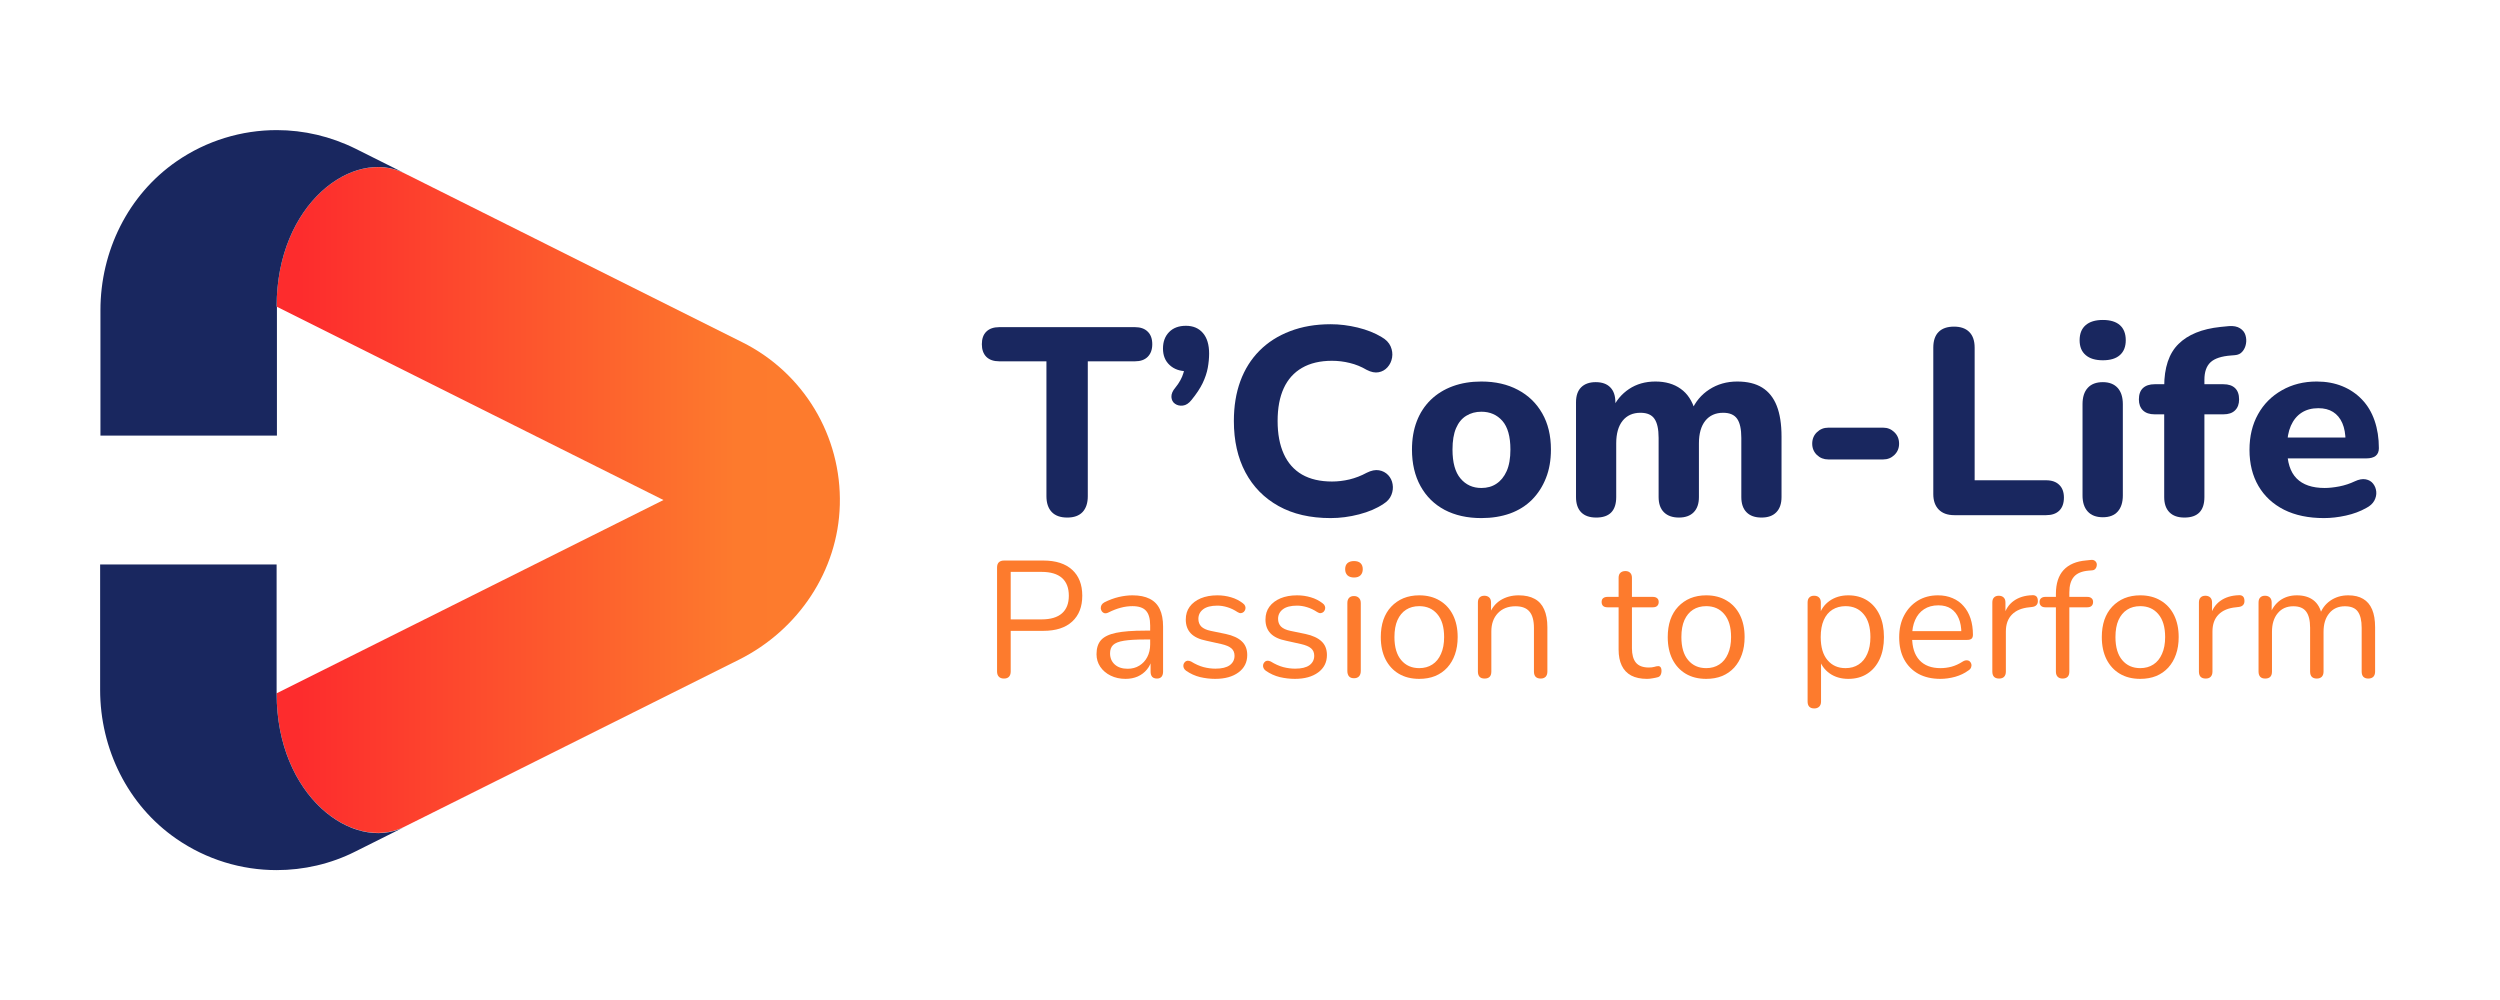 <svg xmlns="http://www.w3.org/2000/svg" xmlns:xlink="http://www.w3.org/1999/xlink" width="500" zoomAndPan="magnify" viewBox="0 0 375 150" height="200" preserveAspectRatio="xMidYMid meet" version="1.0"><defs><g/><clipPath id="7486da65a0"><path d="M 41 25 L 126 25 L 126 125 L 41 125 Z M 41 25 " clip-rule="nonzero"/></clipPath><clipPath id="86c2b53b24"><path d="M 125.973 75.734 C 125.711 85.633 119.742 94.496 110.875 98.938 L 72.645 118.031 L 60.633 124.027 C 60.609 124.051 60.586 124.051 60.586 124.051 C 52.965 127.789 41.492 119.465 41.492 103.996 L 99.52 75.004 L 41.492 45.992 C 41.492 30.473 53.039 22.172 60.633 25.98 L 97.168 44.25 L 111.324 51.328 C 120.539 55.914 126.254 65.41 125.973 75.734 Z M 125.973 75.734 " clip-rule="nonzero"/></clipPath><linearGradient x1="476.6" gradientTransform="matrix(0.235, 0, 0, 0.235, -70.565, -66.068)" y1="600.01" x2="836.021" gradientUnits="userSpaceOnUse" y2="600.01" id="186ada9379"><stop stop-opacity="1" stop-color="rgb(99.199%, 17.299%, 17.599%)" offset="0"/><stop stop-opacity="1" stop-color="rgb(99.199%, 17.299%, 17.599%)" offset="0.031"/><stop stop-opacity="1" stop-color="rgb(99.199%, 17.433%, 17.599%)" offset="0.047"/><stop stop-opacity="1" stop-color="rgb(99.199%, 17.723%, 17.599%)" offset="0.055"/><stop stop-opacity="1" stop-color="rgb(99.199%, 18.033%, 17.599%)" offset="0.062"/><stop stop-opacity="1" stop-color="rgb(99.199%, 18.343%, 17.599%)" offset="0.07"/><stop stop-opacity="1" stop-color="rgb(99.199%, 18.652%, 17.599%)" offset="0.078"/><stop stop-opacity="1" stop-color="rgb(99.199%, 18.961%, 17.599%)" offset="0.086"/><stop stop-opacity="1" stop-color="rgb(99.199%, 19.27%, 17.599%)" offset="0.094"/><stop stop-opacity="1" stop-color="rgb(99.199%, 19.58%, 17.599%)" offset="0.102"/><stop stop-opacity="1" stop-color="rgb(99.199%, 19.89%, 17.599%)" offset="0.109"/><stop stop-opacity="1" stop-color="rgb(99.199%, 20.2%, 17.599%)" offset="0.117"/><stop stop-opacity="1" stop-color="rgb(99.199%, 20.509%, 17.599%)" offset="0.125"/><stop stop-opacity="1" stop-color="rgb(99.199%, 20.819%, 17.599%)" offset="0.133"/><stop stop-opacity="1" stop-color="rgb(99.199%, 21.129%, 17.599%)" offset="0.141"/><stop stop-opacity="1" stop-color="rgb(99.199%, 21.437%, 17.599%)" offset="0.148"/><stop stop-opacity="1" stop-color="rgb(99.199%, 21.747%, 17.599%)" offset="0.156"/><stop stop-opacity="1" stop-color="rgb(99.199%, 22.057%, 17.599%)" offset="0.164"/><stop stop-opacity="1" stop-color="rgb(99.199%, 22.366%, 17.599%)" offset="0.172"/><stop stop-opacity="1" stop-color="rgb(99.199%, 22.676%, 17.599%)" offset="0.18"/><stop stop-opacity="1" stop-color="rgb(99.199%, 22.986%, 17.599%)" offset="0.188"/><stop stop-opacity="1" stop-color="rgb(99.199%, 23.296%, 17.599%)" offset="0.195"/><stop stop-opacity="1" stop-color="rgb(99.199%, 23.605%, 17.599%)" offset="0.203"/><stop stop-opacity="1" stop-color="rgb(99.199%, 23.915%, 17.599%)" offset="0.211"/><stop stop-opacity="1" stop-color="rgb(99.199%, 24.223%, 17.599%)" offset="0.219"/><stop stop-opacity="1" stop-color="rgb(99.199%, 24.533%, 17.599%)" offset="0.227"/><stop stop-opacity="1" stop-color="rgb(99.199%, 24.843%, 17.599%)" offset="0.234"/><stop stop-opacity="1" stop-color="rgb(99.199%, 25.153%, 17.599%)" offset="0.242"/><stop stop-opacity="1" stop-color="rgb(99.199%, 25.462%, 17.599%)" offset="0.25"/><stop stop-opacity="1" stop-color="rgb(99.199%, 25.772%, 17.599%)" offset="0.258"/><stop stop-opacity="1" stop-color="rgb(99.199%, 26.082%, 17.599%)" offset="0.266"/><stop stop-opacity="1" stop-color="rgb(99.199%, 26.392%, 17.599%)" offset="0.273"/><stop stop-opacity="1" stop-color="rgb(99.199%, 26.7%, 17.599%)" offset="0.281"/><stop stop-opacity="1" stop-color="rgb(99.199%, 27.01%, 17.599%)" offset="0.289"/><stop stop-opacity="1" stop-color="rgb(99.199%, 27.319%, 17.599%)" offset="0.297"/><stop stop-opacity="1" stop-color="rgb(99.199%, 27.629%, 17.599%)" offset="0.305"/><stop stop-opacity="1" stop-color="rgb(99.199%, 27.939%, 17.599%)" offset="0.312"/><stop stop-opacity="1" stop-color="rgb(99.199%, 28.249%, 17.599%)" offset="0.32"/><stop stop-opacity="1" stop-color="rgb(99.199%, 28.558%, 17.599%)" offset="0.328"/><stop stop-opacity="1" stop-color="rgb(99.199%, 28.868%, 17.599%)" offset="0.336"/><stop stop-opacity="1" stop-color="rgb(99.199%, 29.178%, 17.599%)" offset="0.344"/><stop stop-opacity="1" stop-color="rgb(99.199%, 29.486%, 17.599%)" offset="0.352"/><stop stop-opacity="1" stop-color="rgb(99.199%, 29.796%, 17.599%)" offset="0.359"/><stop stop-opacity="1" stop-color="rgb(99.199%, 30.106%, 17.599%)" offset="0.367"/><stop stop-opacity="1" stop-color="rgb(99.199%, 30.415%, 17.599%)" offset="0.375"/><stop stop-opacity="1" stop-color="rgb(99.199%, 30.725%, 17.599%)" offset="0.383"/><stop stop-opacity="1" stop-color="rgb(99.199%, 31.035%, 17.599%)" offset="0.391"/><stop stop-opacity="1" stop-color="rgb(99.199%, 31.345%, 17.599%)" offset="0.398"/><stop stop-opacity="1" stop-color="rgb(99.199%, 31.654%, 17.599%)" offset="0.406"/><stop stop-opacity="1" stop-color="rgb(99.199%, 31.963%, 17.599%)" offset="0.414"/><stop stop-opacity="1" stop-color="rgb(99.199%, 32.272%, 17.599%)" offset="0.422"/><stop stop-opacity="1" stop-color="rgb(99.199%, 32.582%, 17.599%)" offset="0.43"/><stop stop-opacity="1" stop-color="rgb(99.199%, 32.892%, 17.599%)" offset="0.438"/><stop stop-opacity="1" stop-color="rgb(99.199%, 33.202%, 17.599%)" offset="0.445"/><stop stop-opacity="1" stop-color="rgb(99.199%, 33.511%, 17.599%)" offset="0.453"/><stop stop-opacity="1" stop-color="rgb(99.199%, 33.821%, 17.599%)" offset="0.461"/><stop stop-opacity="1" stop-color="rgb(99.199%, 34.131%, 17.599%)" offset="0.469"/><stop stop-opacity="1" stop-color="rgb(99.199%, 34.441%, 17.599%)" offset="0.477"/><stop stop-opacity="1" stop-color="rgb(99.199%, 34.749%, 17.599%)" offset="0.484"/><stop stop-opacity="1" stop-color="rgb(99.199%, 35.059%, 17.599%)" offset="0.492"/><stop stop-opacity="1" stop-color="rgb(99.199%, 35.368%, 17.599%)" offset="0.5"/><stop stop-opacity="1" stop-color="rgb(99.199%, 35.678%, 17.599%)" offset="0.508"/><stop stop-opacity="1" stop-color="rgb(99.199%, 35.988%, 17.599%)" offset="0.516"/><stop stop-opacity="1" stop-color="rgb(99.199%, 36.298%, 17.599%)" offset="0.523"/><stop stop-opacity="1" stop-color="rgb(99.199%, 36.607%, 17.599%)" offset="0.531"/><stop stop-opacity="1" stop-color="rgb(99.199%, 36.917%, 17.599%)" offset="0.539"/><stop stop-opacity="1" stop-color="rgb(99.199%, 37.225%, 17.599%)" offset="0.547"/><stop stop-opacity="1" stop-color="rgb(99.199%, 37.535%, 17.599%)" offset="0.555"/><stop stop-opacity="1" stop-color="rgb(99.199%, 37.845%, 17.599%)" offset="0.562"/><stop stop-opacity="1" stop-color="rgb(99.199%, 38.155%, 17.599%)" offset="0.57"/><stop stop-opacity="1" stop-color="rgb(99.199%, 38.464%, 17.599%)" offset="0.578"/><stop stop-opacity="1" stop-color="rgb(99.199%, 38.774%, 17.599%)" offset="0.586"/><stop stop-opacity="1" stop-color="rgb(99.199%, 39.084%, 17.599%)" offset="0.594"/><stop stop-opacity="1" stop-color="rgb(99.199%, 39.394%, 17.599%)" offset="0.602"/><stop stop-opacity="1" stop-color="rgb(99.199%, 39.703%, 17.599%)" offset="0.609"/><stop stop-opacity="1" stop-color="rgb(99.199%, 40.012%, 17.599%)" offset="0.617"/><stop stop-opacity="1" stop-color="rgb(99.199%, 40.321%, 17.599%)" offset="0.625"/><stop stop-opacity="1" stop-color="rgb(99.199%, 40.631%, 17.599%)" offset="0.633"/><stop stop-opacity="1" stop-color="rgb(99.199%, 40.941%, 17.599%)" offset="0.641"/><stop stop-opacity="1" stop-color="rgb(99.199%, 41.251%, 17.599%)" offset="0.648"/><stop stop-opacity="1" stop-color="rgb(99.199%, 41.56%, 17.599%)" offset="0.656"/><stop stop-opacity="1" stop-color="rgb(99.199%, 41.87%, 17.599%)" offset="0.664"/><stop stop-opacity="1" stop-color="rgb(99.199%, 42.18%, 17.599%)" offset="0.672"/><stop stop-opacity="1" stop-color="rgb(99.199%, 42.488%, 17.599%)" offset="0.68"/><stop stop-opacity="1" stop-color="rgb(99.199%, 42.798%, 17.599%)" offset="0.688"/><stop stop-opacity="1" stop-color="rgb(99.199%, 43.108%, 17.599%)" offset="0.695"/><stop stop-opacity="1" stop-color="rgb(99.199%, 43.417%, 17.599%)" offset="0.703"/><stop stop-opacity="1" stop-color="rgb(99.199%, 43.727%, 17.599%)" offset="0.711"/><stop stop-opacity="1" stop-color="rgb(99.199%, 44.037%, 17.599%)" offset="0.719"/><stop stop-opacity="1" stop-color="rgb(99.199%, 44.347%, 17.599%)" offset="0.727"/><stop stop-opacity="1" stop-color="rgb(99.199%, 44.656%, 17.599%)" offset="0.734"/><stop stop-opacity="1" stop-color="rgb(99.199%, 44.966%, 17.599%)" offset="0.742"/><stop stop-opacity="1" stop-color="rgb(99.199%, 45.274%, 17.599%)" offset="0.75"/><stop stop-opacity="1" stop-color="rgb(99.199%, 45.584%, 17.599%)" offset="0.758"/><stop stop-opacity="1" stop-color="rgb(99.199%, 45.894%, 17.599%)" offset="0.766"/><stop stop-opacity="1" stop-color="rgb(99.199%, 46.204%, 17.599%)" offset="0.773"/><stop stop-opacity="1" stop-color="rgb(99.199%, 46.513%, 17.599%)" offset="0.781"/><stop stop-opacity="1" stop-color="rgb(99.199%, 46.823%, 17.599%)" offset="0.789"/><stop stop-opacity="1" stop-color="rgb(99.199%, 47.133%, 17.599%)" offset="0.797"/><stop stop-opacity="1" stop-color="rgb(99.199%, 47.443%, 17.599%)" offset="0.805"/><stop stop-opacity="1" stop-color="rgb(99.199%, 47.751%, 17.599%)" offset="0.812"/><stop stop-opacity="1" stop-color="rgb(99.199%, 48.053%, 17.599%)" offset="0.875"/><stop stop-opacity="1" stop-color="rgb(99.199%, 48.199%, 17.599%)" offset="1"/></linearGradient><clipPath id="bdb865df8f"><path d="M 15 19.516 L 61 19.516 L 61 130.516 L 15 130.516 Z M 15 19.516 " clip-rule="nonzero"/></clipPath></defs><rect x="-37.5" width="450" fill="#ffffff" y="-15" height="180" fill-opacity="1"/><rect x="-37.5" width="450" fill="#ffffff" y="-15" height="180" fill-opacity="1"/><g clip-path="url(#7486da65a0)"><g clip-path="url(#86c2b53b24)"><path fill="url(#186ada9379)" d="M 41.492 22.172 L 41.492 127.789 L 126 127.789 L 126 22.172 Z M 41.492 22.172 " fill-rule="nonzero"/></g></g><g clip-path="url(#bdb865df8f)"><path fill="#19275f" d="M 41.492 45.992 C 41.492 30.473 53.039 22.172 60.633 25.957 L 53.344 22.312 C 49.605 20.457 45.559 19.516 41.516 19.516 C 36.25 19.516 30.984 21.09 26.492 24.195 C 19.203 29.227 15.066 37.668 15.066 46.531 L 15.066 65.34 L 41.539 65.34 L 41.539 45.992 Z M 41.492 104.02 L 41.492 84.668 L 15.02 84.668 L 15.02 103.477 C 15.02 112.316 19.156 120.781 26.445 125.812 C 30.961 128.941 36.227 130.516 41.492 130.516 C 45.535 130.516 49.605 129.598 53.32 127.719 L 60.562 124.098 C 52.992 127.789 41.492 119.488 41.492 104.02 Z M 41.492 104.02 " fill-opacity="1" fill-rule="nonzero"/></g><g fill="#19275f" fill-opacity="1"><g transform="translate(147.403, 77.275)"><g><path d="M 12.688 0.359 C 11.664 0.359 10.891 0.082 10.359 -0.469 C 9.828 -1.031 9.562 -1.82 9.562 -2.844 L 9.562 -23.078 L 2.484 -23.078 C 1.648 -23.078 1.004 -23.301 0.547 -23.75 C 0.098 -24.207 -0.125 -24.836 -0.125 -25.641 C -0.125 -26.461 0.098 -27.094 0.547 -27.531 C 1.004 -27.977 1.648 -28.203 2.484 -28.203 L 22.844 -28.203 C 23.664 -28.203 24.301 -27.977 24.75 -27.531 C 25.207 -27.094 25.438 -26.461 25.438 -25.641 C 25.438 -24.836 25.207 -24.207 24.75 -23.75 C 24.301 -23.301 23.664 -23.078 22.844 -23.078 L 15.766 -23.078 L 15.766 -2.844 C 15.766 -1.82 15.504 -1.031 14.984 -0.469 C 14.461 0.082 13.695 0.359 12.688 0.359 Z M 12.688 0.359 "/></g></g></g><g fill="#19275f" fill-opacity="1"><g transform="translate(172.681, 77.275)"><g><path d="M 6.047 -17.281 C 5.641 -16.77 5.207 -16.488 4.75 -16.438 C 4.301 -16.383 3.91 -16.473 3.578 -16.703 C 3.242 -16.93 3.062 -17.27 3.031 -17.719 C 3.008 -18.176 3.211 -18.656 3.641 -19.156 C 4.223 -19.875 4.617 -20.594 4.828 -21.312 C 5.047 -22.039 5.156 -22.68 5.156 -23.234 L 5.359 -21.594 C 4.297 -21.594 3.43 -21.898 2.766 -22.516 C 2.098 -23.129 1.766 -23.957 1.766 -25 C 1.766 -26.008 2.066 -26.828 2.672 -27.453 C 3.285 -28.086 4.129 -28.406 5.203 -28.406 C 6.297 -28.406 7.148 -28.039 7.766 -27.312 C 8.379 -26.594 8.688 -25.566 8.688 -24.234 C 8.688 -23.547 8.617 -22.832 8.484 -22.094 C 8.348 -21.363 8.094 -20.602 7.719 -19.812 C 7.344 -19.031 6.785 -18.188 6.047 -17.281 Z M 6.047 -17.281 "/></g></g></g><g fill="#19275f" fill-opacity="1"><g transform="translate(183.08, 77.275)"><g><path d="M 16.516 0.438 C 13.473 0.438 10.875 -0.16 8.719 -1.359 C 6.562 -2.555 4.898 -4.242 3.734 -6.422 C 2.578 -8.598 2 -11.164 2 -14.125 C 2 -16.332 2.32 -18.32 2.969 -20.094 C 3.625 -21.875 4.578 -23.395 5.828 -24.656 C 7.086 -25.926 8.617 -26.906 10.422 -27.594 C 12.223 -28.289 14.254 -28.641 16.516 -28.641 C 17.848 -28.641 19.203 -28.473 20.578 -28.141 C 21.953 -27.805 23.145 -27.332 24.156 -26.719 C 24.82 -26.344 25.273 -25.875 25.516 -25.312 C 25.754 -24.758 25.828 -24.203 25.734 -23.641 C 25.641 -23.078 25.41 -22.594 25.047 -22.188 C 24.691 -21.789 24.25 -21.539 23.719 -21.438 C 23.188 -21.332 22.586 -21.453 21.922 -21.797 C 21.117 -22.273 20.273 -22.617 19.391 -22.828 C 18.516 -23.047 17.625 -23.156 16.719 -23.156 C 14.938 -23.156 13.438 -22.801 12.219 -22.094 C 11.008 -21.395 10.098 -20.379 9.484 -19.047 C 8.867 -17.711 8.562 -16.07 8.562 -14.125 C 8.562 -12.195 8.867 -10.551 9.484 -9.188 C 10.098 -7.832 11.008 -6.801 12.219 -6.094 C 13.438 -5.395 14.938 -5.047 16.719 -5.047 C 17.57 -5.047 18.445 -5.148 19.344 -5.359 C 20.238 -5.578 21.098 -5.91 21.922 -6.359 C 22.609 -6.703 23.223 -6.828 23.766 -6.734 C 24.316 -6.641 24.773 -6.398 25.141 -6.016 C 25.504 -5.629 25.727 -5.172 25.812 -4.641 C 25.906 -4.109 25.844 -3.57 25.625 -3.031 C 25.414 -2.5 25.02 -2.051 24.438 -1.688 C 23.445 -1.02 22.234 -0.5 20.797 -0.125 C 19.359 0.25 17.93 0.438 16.516 0.438 Z M 16.516 0.438 "/></g></g></g><g fill="#19275f" fill-opacity="1"><g transform="translate(210.437, 77.275)"><g><path d="M 11.766 0.438 C 9.648 0.438 7.812 0.023 6.25 -0.797 C 4.695 -1.629 3.492 -2.816 2.641 -4.359 C 1.785 -5.91 1.359 -7.738 1.359 -9.844 C 1.359 -11.414 1.598 -12.828 2.078 -14.078 C 2.555 -15.328 3.254 -16.398 4.172 -17.297 C 5.098 -18.191 6.203 -18.875 7.484 -19.344 C 8.766 -19.812 10.191 -20.047 11.766 -20.047 C 13.867 -20.047 15.695 -19.629 17.25 -18.797 C 18.812 -17.973 20.023 -16.801 20.891 -15.281 C 21.766 -13.758 22.203 -11.945 22.203 -9.844 C 22.203 -8.238 21.953 -6.812 21.453 -5.562 C 20.961 -4.312 20.266 -3.227 19.359 -2.312 C 18.453 -1.406 17.352 -0.719 16.062 -0.25 C 14.77 0.207 13.336 0.438 11.766 0.438 Z M 11.766 -4.078 C 12.641 -4.078 13.395 -4.289 14.031 -4.719 C 14.676 -5.145 15.188 -5.773 15.562 -6.609 C 15.938 -7.453 16.125 -8.531 16.125 -9.844 C 16.125 -11.789 15.723 -13.223 14.922 -14.141 C 14.117 -15.055 13.066 -15.516 11.766 -15.516 C 10.91 -15.516 10.156 -15.312 9.5 -14.906 C 8.844 -14.508 8.332 -13.891 7.969 -13.047 C 7.613 -12.211 7.438 -11.145 7.438 -9.844 C 7.438 -7.895 7.836 -6.445 8.641 -5.5 C 9.441 -4.551 10.484 -4.078 11.766 -4.078 Z M 11.766 -4.078 "/></g></g></g><g fill="#19275f" fill-opacity="1"><g transform="translate(233.995, 77.275)"><g><path d="M 5.438 0.359 C 4.445 0.359 3.691 0.094 3.172 -0.438 C 2.66 -0.969 2.406 -1.727 2.406 -2.719 L 2.406 -16.922 C 2.406 -17.91 2.66 -18.66 3.172 -19.172 C 3.691 -19.691 4.422 -19.953 5.359 -19.953 C 6.316 -19.953 7.047 -19.691 7.547 -19.172 C 8.055 -18.66 8.312 -17.91 8.312 -16.922 L 8.312 -14.359 L 7.875 -15.953 C 8.414 -17.18 9.242 -18.172 10.359 -18.922 C 11.484 -19.672 12.801 -20.047 14.312 -20.047 C 15.832 -20.047 17.098 -19.68 18.109 -18.953 C 19.129 -18.234 19.852 -17.129 20.281 -15.641 L 19.719 -15.641 C 20.301 -17.004 21.195 -18.078 22.406 -18.859 C 23.625 -19.648 25.02 -20.047 26.594 -20.047 C 28.113 -20.047 29.359 -19.742 30.328 -19.141 C 31.305 -18.535 32.035 -17.625 32.516 -16.406 C 32.992 -15.195 33.234 -13.66 33.234 -11.797 L 33.234 -2.719 C 33.234 -1.727 32.973 -0.969 32.453 -0.438 C 31.941 0.094 31.203 0.359 30.234 0.359 C 29.254 0.359 28.504 0.094 27.984 -0.438 C 27.461 -0.969 27.203 -1.727 27.203 -2.719 L 27.203 -11.594 C 27.203 -12.906 26.992 -13.859 26.578 -14.453 C 26.16 -15.055 25.461 -15.359 24.484 -15.359 C 23.336 -15.359 22.441 -14.957 21.797 -14.156 C 21.16 -13.352 20.844 -12.223 20.844 -10.766 L 20.844 -2.719 C 20.844 -1.727 20.582 -0.969 20.062 -0.438 C 19.539 0.094 18.801 0.359 17.844 0.359 C 16.883 0.359 16.133 0.094 15.594 -0.438 C 15.062 -0.969 14.797 -1.727 14.797 -2.719 L 14.797 -11.594 C 14.797 -12.906 14.586 -13.859 14.172 -14.453 C 13.766 -15.055 13.066 -15.359 12.078 -15.359 C 10.93 -15.359 10.035 -14.957 9.391 -14.156 C 8.754 -13.352 8.438 -12.223 8.438 -10.766 L 8.438 -2.719 C 8.438 -0.664 7.438 0.359 5.438 0.359 Z M 5.438 0.359 "/></g></g></g><g fill="#19275f" fill-opacity="1"><g transform="translate(269.551, 77.275)"><g><path d="M 4.688 -8.359 C 4.02 -8.359 3.453 -8.582 2.984 -9.031 C 2.516 -9.488 2.281 -10.051 2.281 -10.719 C 2.281 -11.414 2.516 -11.988 2.984 -12.438 C 3.453 -12.895 4.02 -13.125 4.688 -13.125 L 12.922 -13.125 C 13.586 -13.125 14.148 -12.895 14.609 -12.438 C 15.078 -11.988 15.312 -11.414 15.312 -10.719 C 15.312 -10.051 15.078 -9.488 14.609 -9.031 C 14.148 -8.582 13.586 -8.359 12.922 -8.359 Z M 4.688 -8.359 "/></g></g></g><g fill="#19275f" fill-opacity="1"><g transform="translate(287.15, 77.275)"><g><path d="M 6 0 C 4.988 0 4.207 -0.281 3.656 -0.844 C 3.113 -1.406 2.844 -2.176 2.844 -3.156 L 2.844 -25.125 C 2.844 -26.164 3.109 -26.953 3.641 -27.484 C 4.172 -28.016 4.941 -28.281 5.953 -28.281 C 6.941 -28.281 7.703 -28.016 8.234 -27.484 C 8.773 -26.953 9.047 -26.164 9.047 -25.125 L 9.047 -5.234 L 19.766 -5.234 C 20.617 -5.234 21.273 -5.004 21.734 -4.547 C 22.203 -4.098 22.438 -3.461 22.438 -2.641 C 22.438 -1.785 22.203 -1.129 21.734 -0.672 C 21.273 -0.223 20.617 0 19.766 0 Z M 6 0 "/></g></g></g><g fill="#19275f" fill-opacity="1"><g transform="translate(310.067, 77.275)"><g><path d="M 5.359 0.312 C 4.367 0.312 3.613 0.023 3.094 -0.547 C 2.57 -1.117 2.312 -1.922 2.312 -2.953 L 2.312 -16.641 C 2.312 -17.703 2.57 -18.52 3.094 -19.094 C 3.613 -19.664 4.367 -19.953 5.359 -19.953 C 6.316 -19.953 7.055 -19.664 7.578 -19.094 C 8.098 -18.52 8.359 -17.703 8.359 -16.641 L 8.359 -2.953 C 8.359 -1.922 8.102 -1.117 7.594 -0.547 C 7.094 0.023 6.348 0.312 5.359 0.312 Z M 5.359 -23.234 C 4.242 -23.234 3.383 -23.492 2.781 -24.016 C 2.176 -24.535 1.875 -25.273 1.875 -26.234 C 1.875 -27.223 2.176 -27.977 2.781 -28.5 C 3.383 -29.02 4.242 -29.281 5.359 -29.281 C 6.484 -29.281 7.336 -29.02 7.922 -28.5 C 8.504 -27.977 8.797 -27.223 8.797 -26.234 C 8.797 -25.273 8.504 -24.535 7.922 -24.016 C 7.336 -23.492 6.484 -23.234 5.359 -23.234 Z M 5.359 -23.234 "/></g></g></g><g fill="#19275f" fill-opacity="1"><g transform="translate(320.786, 77.275)"><g><path d="M 6.875 0.359 C 5.895 0.359 5.145 0.094 4.625 -0.438 C 4.102 -0.969 3.844 -1.727 3.844 -2.719 L 3.844 -15.125 L 2.406 -15.125 C 1.656 -15.125 1.07 -15.32 0.656 -15.719 C 0.25 -16.113 0.047 -16.66 0.047 -17.359 C 0.047 -18.109 0.25 -18.676 0.656 -19.062 C 1.07 -19.445 1.656 -19.641 2.406 -19.641 L 5.594 -19.641 L 3.844 -18.047 L 3.844 -19.281 C 3.844 -22.133 4.555 -24.266 5.984 -25.672 C 7.41 -27.086 9.508 -27.941 12.281 -28.234 L 13.562 -28.359 C 14.25 -28.41 14.801 -28.301 15.219 -28.031 C 15.633 -27.77 15.906 -27.426 16.031 -27 C 16.164 -26.57 16.191 -26.141 16.109 -25.703 C 16.035 -25.266 15.859 -24.879 15.578 -24.547 C 15.297 -24.211 14.914 -24.031 14.438 -24 L 13.875 -23.953 C 12.438 -23.848 11.41 -23.508 10.797 -22.938 C 10.18 -22.363 9.875 -21.488 9.875 -20.312 L 9.875 -18.953 L 9.125 -19.641 L 12.719 -19.641 C 13.488 -19.641 14.07 -19.445 14.469 -19.062 C 14.875 -18.676 15.078 -18.109 15.078 -17.359 C 15.078 -16.66 14.875 -16.113 14.469 -15.719 C 14.07 -15.32 13.488 -15.125 12.719 -15.125 L 9.875 -15.125 L 9.875 -2.719 C 9.875 -0.664 8.875 0.359 6.875 0.359 Z M 6.875 0.359 "/></g></g></g><g fill="#19275f" fill-opacity="1"><g transform="translate(336.065, 77.275)"><g><path d="M 12.516 0.438 C 10.203 0.438 8.211 0.02 6.547 -0.812 C 4.879 -1.656 3.598 -2.844 2.703 -4.375 C 1.805 -5.914 1.359 -7.723 1.359 -9.797 C 1.359 -11.828 1.785 -13.609 2.641 -15.141 C 3.492 -16.672 4.688 -17.867 6.219 -18.734 C 7.75 -19.609 9.488 -20.047 11.438 -20.047 C 12.852 -20.047 14.133 -19.812 15.281 -19.344 C 16.426 -18.875 17.41 -18.207 18.234 -17.344 C 19.066 -16.477 19.695 -15.422 20.125 -14.172 C 20.551 -12.93 20.766 -11.555 20.766 -10.047 C 20.766 -9.535 20.602 -9.148 20.281 -8.891 C 19.957 -8.641 19.488 -8.516 18.875 -8.516 L 6.312 -8.516 L 6.312 -11.641 L 16.406 -11.641 L 15.766 -11.078 C 15.766 -12.172 15.602 -13.082 15.281 -13.812 C 14.957 -14.551 14.492 -15.109 13.891 -15.484 C 13.297 -15.859 12.562 -16.047 11.688 -16.047 C 10.695 -16.047 9.852 -15.816 9.156 -15.359 C 8.469 -14.91 7.938 -14.258 7.562 -13.406 C 7.188 -12.551 7 -11.52 7 -10.312 L 7 -10 C 7 -7.969 7.473 -6.473 8.422 -5.516 C 9.367 -4.555 10.773 -4.078 12.641 -4.078 C 13.273 -4.078 14.004 -4.156 14.828 -4.312 C 15.66 -4.477 16.438 -4.734 17.156 -5.078 C 17.77 -5.367 18.316 -5.469 18.797 -5.375 C 19.273 -5.281 19.645 -5.062 19.906 -4.719 C 20.176 -4.375 20.332 -3.973 20.375 -3.516 C 20.414 -3.066 20.316 -2.617 20.078 -2.172 C 19.836 -1.734 19.438 -1.367 18.875 -1.078 C 17.969 -0.566 16.945 -0.188 15.812 0.062 C 14.688 0.312 13.586 0.438 12.516 0.438 Z M 12.516 0.438 "/></g></g></g><g fill="#fd7b2d" fill-opacity="1"><g transform="translate(147.403, 101.611)"><g><path d="M 3.188 0.172 C 2.852 0.172 2.598 0.078 2.422 -0.109 C 2.242 -0.297 2.156 -0.555 2.156 -0.891 L 2.156 -16.484 C 2.156 -16.828 2.242 -17.086 2.422 -17.266 C 2.609 -17.441 2.867 -17.531 3.203 -17.531 L 9.094 -17.531 C 10.969 -17.531 12.41 -17.066 13.422 -16.141 C 14.43 -15.223 14.938 -13.926 14.938 -12.25 C 14.938 -10.594 14.43 -9.301 13.422 -8.375 C 12.41 -7.445 10.969 -6.984 9.094 -6.984 L 4.203 -6.984 L 4.203 -0.891 C 4.203 -0.555 4.117 -0.297 3.953 -0.109 C 3.785 0.078 3.531 0.172 3.188 0.172 Z M 4.203 -8.703 L 8.844 -8.703 C 10.188 -8.703 11.203 -9.004 11.891 -9.609 C 12.578 -10.211 12.922 -11.094 12.922 -12.25 C 12.922 -13.426 12.578 -14.316 11.891 -14.922 C 11.203 -15.523 10.188 -15.828 8.844 -15.828 L 4.203 -15.828 Z M 4.203 -8.703 "/></g></g></g><g fill="#fd7b2d" fill-opacity="1"><g transform="translate(163.134, 101.611)"><g><path d="M 5.688 0.219 C 4.863 0.219 4.125 0.055 3.469 -0.266 C 2.812 -0.586 2.289 -1.031 1.906 -1.594 C 1.531 -2.156 1.344 -2.785 1.344 -3.484 C 1.344 -4.379 1.566 -5.082 2.016 -5.594 C 2.473 -6.102 3.227 -6.469 4.281 -6.688 C 5.332 -6.906 6.77 -7.016 8.594 -7.016 L 9.719 -7.016 L 9.719 -5.688 L 8.625 -5.688 C 7.281 -5.688 6.223 -5.625 5.453 -5.5 C 4.68 -5.375 4.141 -5.16 3.828 -4.859 C 3.523 -4.566 3.375 -4.148 3.375 -3.609 C 3.375 -2.922 3.609 -2.363 4.078 -1.938 C 4.555 -1.508 5.203 -1.297 6.016 -1.297 C 6.68 -1.297 7.266 -1.453 7.766 -1.766 C 8.273 -2.078 8.672 -2.504 8.953 -3.047 C 9.242 -3.598 9.391 -4.234 9.391 -4.953 L 9.391 -7.781 C 9.391 -8.812 9.18 -9.551 8.766 -10 C 8.359 -10.457 7.68 -10.688 6.734 -10.688 C 6.148 -10.688 5.566 -10.609 4.984 -10.453 C 4.41 -10.305 3.801 -10.07 3.156 -9.75 C 2.926 -9.633 2.727 -9.594 2.562 -9.625 C 2.395 -9.664 2.258 -9.754 2.156 -9.891 C 2.062 -10.023 2.004 -10.176 1.984 -10.344 C 1.973 -10.52 2.008 -10.691 2.094 -10.859 C 2.188 -11.023 2.332 -11.16 2.531 -11.266 C 3.258 -11.629 3.977 -11.895 4.688 -12.062 C 5.406 -12.227 6.086 -12.312 6.734 -12.312 C 7.773 -12.312 8.633 -12.141 9.312 -11.797 C 10 -11.453 10.504 -10.938 10.828 -10.25 C 11.16 -9.562 11.328 -8.68 11.328 -7.609 L 11.328 -0.875 C 11.328 -0.539 11.25 -0.281 11.094 -0.094 C 10.938 0.082 10.711 0.172 10.422 0.172 C 10.098 0.172 9.852 0.082 9.688 -0.094 C 9.531 -0.281 9.453 -0.539 9.453 -0.875 L 9.453 -2.812 L 9.672 -2.812 C 9.535 -2.176 9.281 -1.633 8.906 -1.188 C 8.539 -0.738 8.082 -0.391 7.531 -0.141 C 6.988 0.098 6.375 0.219 5.688 0.219 Z M 5.688 0.219 "/></g></g></g><g fill="#fd7b2d" fill-opacity="1"><g transform="translate(176.305, 101.611)"><g><path d="M 5.969 0.219 C 5.219 0.219 4.461 0.129 3.703 -0.047 C 2.953 -0.234 2.254 -0.551 1.609 -1 C 1.453 -1.113 1.336 -1.25 1.266 -1.406 C 1.203 -1.562 1.18 -1.719 1.203 -1.875 C 1.234 -2.031 1.301 -2.164 1.406 -2.281 C 1.508 -2.406 1.641 -2.477 1.797 -2.5 C 1.953 -2.52 2.133 -2.484 2.344 -2.391 C 2.988 -1.992 3.613 -1.711 4.219 -1.547 C 4.82 -1.391 5.422 -1.312 6.016 -1.312 C 6.961 -1.312 7.676 -1.484 8.156 -1.828 C 8.633 -2.18 8.875 -2.656 8.875 -3.25 C 8.875 -3.719 8.719 -4.086 8.406 -4.359 C 8.094 -4.629 7.594 -4.844 6.906 -5 L 4.656 -5.5 C 3.602 -5.707 2.82 -6.078 2.312 -6.609 C 1.812 -7.141 1.562 -7.828 1.562 -8.672 C 1.562 -9.422 1.754 -10.062 2.141 -10.594 C 2.535 -11.133 3.086 -11.555 3.797 -11.859 C 4.516 -12.16 5.348 -12.312 6.297 -12.312 C 7.023 -12.312 7.711 -12.211 8.359 -12.016 C 9.016 -11.828 9.609 -11.523 10.141 -11.109 C 10.305 -10.992 10.414 -10.859 10.469 -10.703 C 10.531 -10.547 10.539 -10.391 10.5 -10.234 C 10.457 -10.078 10.379 -9.941 10.266 -9.828 C 10.148 -9.723 10.008 -9.66 9.844 -9.641 C 9.676 -9.629 9.504 -9.68 9.328 -9.797 C 8.828 -10.129 8.316 -10.375 7.797 -10.531 C 7.285 -10.688 6.785 -10.766 6.297 -10.766 C 5.359 -10.766 4.648 -10.582 4.172 -10.219 C 3.691 -9.852 3.453 -9.375 3.453 -8.781 C 3.453 -8.312 3.598 -7.926 3.891 -7.625 C 4.191 -7.332 4.66 -7.117 5.297 -6.984 L 7.562 -6.516 C 8.633 -6.285 9.438 -5.914 9.969 -5.406 C 10.508 -4.906 10.781 -4.223 10.781 -3.359 C 10.781 -2.266 10.344 -1.395 9.469 -0.75 C 8.594 -0.102 7.426 0.219 5.969 0.219 Z M 5.969 0.219 "/></g></g></g><g fill="#fd7b2d" fill-opacity="1"><g transform="translate(188.259, 101.611)"><g><path d="M 5.969 0.219 C 5.219 0.219 4.461 0.129 3.703 -0.047 C 2.953 -0.234 2.254 -0.551 1.609 -1 C 1.453 -1.113 1.336 -1.25 1.266 -1.406 C 1.203 -1.562 1.18 -1.719 1.203 -1.875 C 1.234 -2.031 1.301 -2.164 1.406 -2.281 C 1.508 -2.406 1.641 -2.477 1.797 -2.5 C 1.953 -2.52 2.133 -2.484 2.344 -2.391 C 2.988 -1.992 3.613 -1.711 4.219 -1.547 C 4.82 -1.391 5.422 -1.312 6.016 -1.312 C 6.961 -1.312 7.676 -1.484 8.156 -1.828 C 8.633 -2.18 8.875 -2.656 8.875 -3.25 C 8.875 -3.719 8.719 -4.086 8.406 -4.359 C 8.094 -4.629 7.594 -4.844 6.906 -5 L 4.656 -5.5 C 3.602 -5.707 2.82 -6.078 2.312 -6.609 C 1.812 -7.141 1.562 -7.828 1.562 -8.672 C 1.562 -9.422 1.754 -10.062 2.141 -10.594 C 2.535 -11.133 3.086 -11.555 3.797 -11.859 C 4.516 -12.16 5.348 -12.312 6.297 -12.312 C 7.023 -12.312 7.711 -12.211 8.359 -12.016 C 9.016 -11.828 9.609 -11.523 10.141 -11.109 C 10.305 -10.992 10.414 -10.859 10.469 -10.703 C 10.531 -10.547 10.539 -10.391 10.5 -10.234 C 10.457 -10.078 10.379 -9.941 10.266 -9.828 C 10.148 -9.723 10.008 -9.66 9.844 -9.641 C 9.676 -9.629 9.504 -9.68 9.328 -9.797 C 8.828 -10.129 8.316 -10.375 7.797 -10.531 C 7.285 -10.688 6.785 -10.766 6.297 -10.766 C 5.359 -10.766 4.648 -10.582 4.172 -10.219 C 3.691 -9.852 3.453 -9.375 3.453 -8.781 C 3.453 -8.312 3.598 -7.926 3.891 -7.625 C 4.191 -7.332 4.66 -7.117 5.297 -6.984 L 7.562 -6.516 C 8.633 -6.285 9.438 -5.914 9.969 -5.406 C 10.508 -4.906 10.781 -4.223 10.781 -3.359 C 10.781 -2.266 10.344 -1.395 9.469 -0.75 C 8.594 -0.102 7.426 0.219 5.969 0.219 Z M 5.969 0.219 "/></g></g></g><g fill="#fd7b2d" fill-opacity="1"><g transform="translate(200.212, 101.611)"><g><path d="M 2.891 0.125 C 2.555 0.125 2.305 0.031 2.141 -0.156 C 1.973 -0.352 1.891 -0.625 1.891 -0.969 L 1.891 -11.141 C 1.891 -11.484 1.973 -11.742 2.141 -11.922 C 2.305 -12.109 2.555 -12.203 2.891 -12.203 C 3.203 -12.203 3.445 -12.109 3.625 -11.922 C 3.812 -11.742 3.906 -11.484 3.906 -11.141 L 3.906 -0.969 C 3.906 -0.625 3.816 -0.352 3.641 -0.156 C 3.461 0.031 3.211 0.125 2.891 0.125 Z M 2.891 -14.984 C 2.473 -14.984 2.145 -15.094 1.906 -15.312 C 1.676 -15.539 1.562 -15.848 1.562 -16.234 C 1.562 -16.629 1.676 -16.93 1.906 -17.141 C 2.145 -17.348 2.473 -17.453 2.891 -17.453 C 3.316 -17.453 3.641 -17.348 3.859 -17.141 C 4.086 -16.93 4.203 -16.629 4.203 -16.234 C 4.203 -15.848 4.086 -15.539 3.859 -15.312 C 3.641 -15.094 3.316 -14.984 2.891 -14.984 Z M 2.891 -14.984 "/></g></g></g><g fill="#fd7b2d" fill-opacity="1"><g transform="translate(205.978, 101.611)"><g><path d="M 6.906 0.219 C 5.727 0.219 4.707 -0.035 3.844 -0.547 C 2.988 -1.055 2.32 -1.781 1.844 -2.719 C 1.375 -3.656 1.141 -4.766 1.141 -6.047 C 1.141 -7.004 1.27 -7.867 1.531 -8.641 C 1.801 -9.41 2.191 -10.066 2.703 -10.609 C 3.223 -11.16 3.832 -11.582 4.531 -11.875 C 5.238 -12.164 6.031 -12.312 6.906 -12.312 C 8.082 -12.312 9.102 -12.051 9.969 -11.531 C 10.832 -11.02 11.5 -10.297 11.969 -9.359 C 12.438 -8.422 12.672 -7.316 12.672 -6.047 C 12.672 -5.078 12.535 -4.211 12.266 -3.453 C 12.004 -2.691 11.617 -2.031 11.109 -1.469 C 10.598 -0.914 9.988 -0.492 9.281 -0.203 C 8.582 0.078 7.789 0.219 6.906 0.219 Z M 6.906 -1.391 C 7.656 -1.391 8.312 -1.57 8.875 -1.938 C 9.438 -2.301 9.867 -2.832 10.172 -3.531 C 10.484 -4.227 10.641 -5.066 10.641 -6.047 C 10.641 -7.547 10.301 -8.691 9.625 -9.484 C 8.957 -10.285 8.051 -10.688 6.906 -10.688 C 6.145 -10.688 5.488 -10.508 4.938 -10.156 C 4.383 -9.801 3.953 -9.281 3.641 -8.594 C 3.336 -7.906 3.188 -7.055 3.188 -6.047 C 3.188 -4.547 3.523 -3.395 4.203 -2.594 C 4.879 -1.789 5.781 -1.391 6.906 -1.391 Z M 6.906 -1.391 "/></g></g></g><g fill="#fd7b2d" fill-opacity="1"><g transform="translate(219.795, 101.611)"><g><path d="M 2.891 0.172 C 2.555 0.172 2.305 0.082 2.141 -0.094 C 1.973 -0.281 1.891 -0.539 1.891 -0.875 L 1.891 -11.234 C 1.891 -11.566 1.973 -11.816 2.141 -11.984 C 2.305 -12.16 2.547 -12.25 2.859 -12.25 C 3.172 -12.25 3.414 -12.16 3.594 -11.984 C 3.77 -11.816 3.859 -11.566 3.859 -11.234 L 3.859 -9.094 L 3.578 -9.391 C 3.93 -10.359 4.5 -11.086 5.281 -11.578 C 6.07 -12.066 6.977 -12.312 8 -12.312 C 8.969 -12.312 9.77 -12.133 10.406 -11.781 C 11.039 -11.438 11.516 -10.91 11.828 -10.203 C 12.148 -9.492 12.312 -8.602 12.312 -7.531 L 12.312 -0.875 C 12.312 -0.539 12.223 -0.281 12.047 -0.094 C 11.867 0.082 11.625 0.172 11.312 0.172 C 10.977 0.172 10.723 0.082 10.547 -0.094 C 10.379 -0.281 10.297 -0.539 10.297 -0.875 L 10.297 -7.406 C 10.297 -8.531 10.07 -9.352 9.625 -9.875 C 9.188 -10.406 8.488 -10.672 7.531 -10.672 C 6.414 -10.672 5.531 -10.32 4.875 -9.625 C 4.227 -8.938 3.906 -8.023 3.906 -6.891 L 3.906 -0.875 C 3.906 -0.176 3.566 0.172 2.891 0.172 Z M 2.891 0.172 "/></g></g></g><g fill="#fd7b2d" fill-opacity="1"><g transform="translate(233.91, 101.611)"><g/></g></g><g fill="#fd7b2d" fill-opacity="1"><g transform="translate(240.322, 101.611)"><g><path d="M 6.734 0.219 C 5.785 0.219 4.992 0.051 4.359 -0.281 C 3.723 -0.625 3.25 -1.125 2.938 -1.781 C 2.625 -2.438 2.469 -3.234 2.469 -4.172 L 2.469 -10.516 L 0.797 -10.516 C 0.516 -10.516 0.297 -10.582 0.141 -10.719 C -0.004 -10.863 -0.078 -11.062 -0.078 -11.312 C -0.078 -11.562 -0.004 -11.75 0.141 -11.875 C 0.297 -12.008 0.516 -12.078 0.797 -12.078 L 2.469 -12.078 L 2.469 -14.938 C 2.469 -15.27 2.555 -15.52 2.734 -15.688 C 2.922 -15.863 3.172 -15.953 3.484 -15.953 C 3.797 -15.953 4.035 -15.863 4.203 -15.688 C 4.379 -15.52 4.469 -15.27 4.469 -14.938 L 4.469 -12.078 L 7.609 -12.078 C 7.891 -12.078 8.102 -12.008 8.25 -11.875 C 8.406 -11.75 8.484 -11.562 8.484 -11.312 C 8.484 -11.062 8.406 -10.863 8.25 -10.719 C 8.102 -10.582 7.891 -10.516 7.609 -10.516 L 4.469 -10.516 L 4.469 -4.375 C 4.469 -3.426 4.664 -2.707 5.062 -2.219 C 5.469 -1.727 6.117 -1.484 7.016 -1.484 C 7.328 -1.484 7.594 -1.516 7.812 -1.578 C 8.039 -1.648 8.227 -1.688 8.375 -1.688 C 8.52 -1.707 8.645 -1.66 8.75 -1.547 C 8.852 -1.43 8.906 -1.227 8.906 -0.938 C 8.906 -0.738 8.863 -0.555 8.781 -0.391 C 8.707 -0.234 8.582 -0.117 8.406 -0.047 C 8.207 0.016 7.945 0.07 7.625 0.125 C 7.301 0.188 7.004 0.219 6.734 0.219 Z M 6.734 0.219 "/></g></g></g><g fill="#fd7b2d" fill-opacity="1"><g transform="translate(249.02, 101.611)"><g><path d="M 6.906 0.219 C 5.727 0.219 4.707 -0.035 3.844 -0.547 C 2.988 -1.055 2.32 -1.781 1.844 -2.719 C 1.375 -3.656 1.141 -4.766 1.141 -6.047 C 1.141 -7.004 1.27 -7.867 1.531 -8.641 C 1.801 -9.41 2.191 -10.066 2.703 -10.609 C 3.223 -11.16 3.832 -11.582 4.531 -11.875 C 5.238 -12.164 6.031 -12.312 6.906 -12.312 C 8.082 -12.312 9.102 -12.051 9.969 -11.531 C 10.832 -11.02 11.5 -10.297 11.969 -9.359 C 12.438 -8.422 12.672 -7.316 12.672 -6.047 C 12.672 -5.078 12.535 -4.211 12.266 -3.453 C 12.004 -2.691 11.617 -2.031 11.109 -1.469 C 10.598 -0.914 9.988 -0.492 9.281 -0.203 C 8.582 0.078 7.789 0.219 6.906 0.219 Z M 6.906 -1.391 C 7.656 -1.391 8.312 -1.57 8.875 -1.938 C 9.438 -2.301 9.867 -2.832 10.172 -3.531 C 10.484 -4.227 10.641 -5.066 10.641 -6.047 C 10.641 -7.547 10.301 -8.691 9.625 -9.484 C 8.957 -10.285 8.051 -10.688 6.906 -10.688 C 6.145 -10.688 5.488 -10.508 4.938 -10.156 C 4.383 -9.801 3.953 -9.281 3.641 -8.594 C 3.336 -7.906 3.188 -7.055 3.188 -6.047 C 3.188 -4.547 3.523 -3.395 4.203 -2.594 C 4.879 -1.789 5.781 -1.391 6.906 -1.391 Z M 6.906 -1.391 "/></g></g></g><g fill="#fd7b2d" fill-opacity="1"><g transform="translate(262.837, 101.611)"><g/></g></g><g fill="#fd7b2d" fill-opacity="1"><g transform="translate(269.249, 101.611)"><g><path d="M 2.891 4.656 C 2.555 4.656 2.305 4.566 2.141 4.391 C 1.973 4.211 1.891 3.957 1.891 3.625 L 1.891 -11.234 C 1.891 -11.566 1.973 -11.816 2.141 -11.984 C 2.305 -12.16 2.547 -12.25 2.859 -12.25 C 3.191 -12.25 3.441 -12.16 3.609 -11.984 C 3.785 -11.816 3.875 -11.566 3.875 -11.234 L 3.875 -8.875 L 3.609 -9.219 C 3.867 -10.164 4.391 -10.914 5.172 -11.469 C 5.961 -12.031 6.906 -12.312 8 -12.312 C 9.082 -12.312 10.023 -12.055 10.828 -11.547 C 11.629 -11.035 12.25 -10.312 12.688 -9.375 C 13.125 -8.445 13.344 -7.336 13.344 -6.047 C 13.344 -4.766 13.125 -3.656 12.688 -2.719 C 12.25 -1.781 11.629 -1.055 10.828 -0.547 C 10.035 -0.035 9.094 0.219 8 0.219 C 6.906 0.219 5.969 -0.055 5.188 -0.609 C 4.414 -1.16 3.891 -1.898 3.609 -2.828 L 3.906 -2.828 L 3.906 3.625 C 3.906 3.957 3.812 4.211 3.625 4.391 C 3.445 4.566 3.203 4.656 2.891 4.656 Z M 7.578 -1.391 C 8.336 -1.391 8.992 -1.57 9.547 -1.938 C 10.109 -2.301 10.539 -2.832 10.844 -3.531 C 11.156 -4.227 11.312 -5.066 11.312 -6.047 C 11.312 -7.547 10.973 -8.691 10.297 -9.484 C 9.629 -10.285 8.723 -10.688 7.578 -10.688 C 6.836 -10.688 6.18 -10.508 5.609 -10.156 C 5.047 -9.801 4.613 -9.281 4.312 -8.594 C 4.008 -7.906 3.859 -7.055 3.859 -6.047 C 3.859 -4.547 4.195 -3.395 4.875 -2.594 C 5.551 -1.789 6.453 -1.391 7.578 -1.391 Z M 7.578 -1.391 "/></g></g></g><g fill="#fd7b2d" fill-opacity="1"><g transform="translate(283.737, 101.611)"><g><path d="M 7.328 0.219 C 6.055 0.219 4.957 -0.031 4.031 -0.531 C 3.113 -1.039 2.398 -1.758 1.891 -2.688 C 1.391 -3.613 1.141 -4.723 1.141 -6.016 C 1.141 -7.273 1.391 -8.375 1.891 -9.312 C 2.391 -10.25 3.07 -10.984 3.938 -11.516 C 4.812 -12.047 5.816 -12.312 6.953 -12.312 C 7.766 -12.312 8.492 -12.172 9.141 -11.891 C 9.797 -11.617 10.348 -11.223 10.797 -10.703 C 11.254 -10.191 11.602 -9.57 11.844 -8.844 C 12.082 -8.113 12.203 -7.297 12.203 -6.391 C 12.203 -6.117 12.129 -5.922 11.984 -5.797 C 11.836 -5.68 11.617 -5.625 11.328 -5.625 L 2.688 -5.625 L 2.688 -6.938 L 10.859 -6.938 L 10.469 -6.609 C 10.469 -7.504 10.332 -8.258 10.062 -8.875 C 9.801 -9.5 9.414 -9.977 8.906 -10.312 C 8.406 -10.645 7.773 -10.812 7.016 -10.812 C 6.172 -10.812 5.453 -10.613 4.859 -10.219 C 4.273 -9.832 3.832 -9.297 3.531 -8.609 C 3.227 -7.922 3.078 -7.125 3.078 -6.219 L 3.078 -6.062 C 3.078 -4.539 3.445 -3.379 4.188 -2.578 C 4.926 -1.785 5.973 -1.391 7.328 -1.391 C 7.891 -1.391 8.445 -1.461 9 -1.609 C 9.562 -1.766 10.109 -2.016 10.641 -2.359 C 10.867 -2.504 11.078 -2.57 11.266 -2.562 C 11.461 -2.562 11.617 -2.504 11.734 -2.391 C 11.848 -2.285 11.926 -2.156 11.969 -2 C 12.008 -1.844 11.992 -1.672 11.922 -1.484 C 11.848 -1.305 11.703 -1.148 11.484 -1.016 C 10.941 -0.617 10.297 -0.312 9.547 -0.094 C 8.797 0.113 8.055 0.219 7.328 0.219 Z M 7.328 0.219 "/></g></g></g><g fill="#fd7b2d" fill-opacity="1"><g transform="translate(296.958, 101.611)"><g><path d="M 2.906 0.172 C 2.57 0.172 2.316 0.082 2.141 -0.094 C 1.973 -0.281 1.891 -0.539 1.891 -0.875 L 1.891 -11.234 C 1.891 -11.566 1.973 -11.816 2.141 -11.984 C 2.305 -12.16 2.547 -12.25 2.859 -12.25 C 3.172 -12.25 3.414 -12.16 3.594 -11.984 C 3.77 -11.816 3.859 -11.566 3.859 -11.234 L 3.859 -9.219 L 3.609 -9.219 C 3.867 -10.195 4.367 -10.953 5.109 -11.484 C 5.859 -12.016 6.781 -12.297 7.875 -12.328 C 8.125 -12.348 8.32 -12.297 8.469 -12.172 C 8.625 -12.047 8.707 -11.832 8.719 -11.531 C 8.738 -11.25 8.672 -11.023 8.516 -10.859 C 8.367 -10.691 8.141 -10.594 7.828 -10.562 L 7.438 -10.516 C 6.312 -10.41 5.441 -10.047 4.828 -9.422 C 4.223 -8.805 3.922 -7.961 3.922 -6.891 L 3.922 -0.875 C 3.922 -0.539 3.832 -0.281 3.656 -0.094 C 3.488 0.082 3.238 0.172 2.906 0.172 Z M 2.906 0.172 "/></g></g></g><g fill="#fd7b2d" fill-opacity="1"><g transform="translate(305.854, 101.611)"><g><path d="M 3.531 0.172 C 3.219 0.172 2.973 0.082 2.797 -0.094 C 2.617 -0.281 2.531 -0.539 2.531 -0.875 L 2.531 -10.516 L 0.938 -10.516 C 0.676 -10.516 0.469 -10.582 0.312 -10.719 C 0.156 -10.863 0.078 -11.062 0.078 -11.312 C 0.078 -11.562 0.156 -11.75 0.312 -11.875 C 0.469 -12.008 0.676 -12.078 0.938 -12.078 L 3.078 -12.078 L 2.531 -11.562 L 2.531 -12.5 C 2.531 -14.07 2.914 -15.273 3.688 -16.109 C 4.457 -16.941 5.586 -17.422 7.078 -17.547 L 7.812 -17.625 C 8.039 -17.645 8.223 -17.602 8.359 -17.5 C 8.504 -17.406 8.598 -17.281 8.641 -17.125 C 8.68 -16.977 8.68 -16.828 8.641 -16.672 C 8.609 -16.516 8.535 -16.375 8.422 -16.25 C 8.305 -16.133 8.164 -16.07 8 -16.062 L 7.438 -16.016 C 6.426 -15.93 5.691 -15.625 5.234 -15.094 C 4.773 -14.562 4.547 -13.781 4.547 -12.75 L 4.547 -11.703 L 4.25 -12.078 L 7.234 -12.078 C 7.516 -12.078 7.727 -12.008 7.875 -11.875 C 8.031 -11.75 8.109 -11.562 8.109 -11.312 C 8.109 -11.062 8.031 -10.863 7.875 -10.719 C 7.727 -10.582 7.516 -10.516 7.234 -10.516 L 4.547 -10.516 L 4.547 -0.875 C 4.547 -0.176 4.207 0.172 3.531 0.172 Z M 3.531 0.172 "/></g></g></g><g fill="#fd7b2d" fill-opacity="1"><g transform="translate(314.13, 101.611)"><g><path d="M 6.906 0.219 C 5.727 0.219 4.707 -0.035 3.844 -0.547 C 2.988 -1.055 2.32 -1.781 1.844 -2.719 C 1.375 -3.656 1.141 -4.766 1.141 -6.047 C 1.141 -7.004 1.27 -7.867 1.531 -8.641 C 1.801 -9.41 2.191 -10.066 2.703 -10.609 C 3.223 -11.16 3.832 -11.582 4.531 -11.875 C 5.238 -12.164 6.031 -12.312 6.906 -12.312 C 8.082 -12.312 9.102 -12.051 9.969 -11.531 C 10.832 -11.02 11.5 -10.297 11.969 -9.359 C 12.438 -8.422 12.672 -7.316 12.672 -6.047 C 12.672 -5.078 12.535 -4.211 12.266 -3.453 C 12.004 -2.691 11.617 -2.031 11.109 -1.469 C 10.598 -0.914 9.988 -0.492 9.281 -0.203 C 8.582 0.078 7.789 0.219 6.906 0.219 Z M 6.906 -1.391 C 7.656 -1.391 8.312 -1.57 8.875 -1.938 C 9.438 -2.301 9.867 -2.832 10.172 -3.531 C 10.484 -4.227 10.641 -5.066 10.641 -6.047 C 10.641 -7.547 10.301 -8.691 9.625 -9.484 C 8.957 -10.285 8.051 -10.688 6.906 -10.688 C 6.145 -10.688 5.488 -10.508 4.938 -10.156 C 4.383 -9.801 3.953 -9.281 3.641 -8.594 C 3.336 -7.906 3.188 -7.055 3.188 -6.047 C 3.188 -4.547 3.523 -3.395 4.203 -2.594 C 4.879 -1.789 5.781 -1.391 6.906 -1.391 Z M 6.906 -1.391 "/></g></g></g><g fill="#fd7b2d" fill-opacity="1"><g transform="translate(327.947, 101.611)"><g><path d="M 2.906 0.172 C 2.57 0.172 2.316 0.082 2.141 -0.094 C 1.973 -0.281 1.891 -0.539 1.891 -0.875 L 1.891 -11.234 C 1.891 -11.566 1.973 -11.816 2.141 -11.984 C 2.305 -12.16 2.547 -12.25 2.859 -12.25 C 3.172 -12.25 3.414 -12.16 3.594 -11.984 C 3.77 -11.816 3.859 -11.566 3.859 -11.234 L 3.859 -9.219 L 3.609 -9.219 C 3.867 -10.195 4.367 -10.953 5.109 -11.484 C 5.859 -12.016 6.781 -12.297 7.875 -12.328 C 8.125 -12.348 8.32 -12.297 8.469 -12.172 C 8.625 -12.047 8.707 -11.832 8.719 -11.531 C 8.738 -11.25 8.672 -11.023 8.516 -10.859 C 8.367 -10.691 8.141 -10.594 7.828 -10.562 L 7.438 -10.516 C 6.312 -10.41 5.441 -10.047 4.828 -9.422 C 4.223 -8.805 3.922 -7.961 3.922 -6.891 L 3.922 -0.875 C 3.922 -0.539 3.832 -0.281 3.656 -0.094 C 3.488 0.082 3.238 0.172 2.906 0.172 Z M 2.906 0.172 "/></g></g></g><g fill="#fd7b2d" fill-opacity="1"><g transform="translate(336.844, 101.611)"><g><path d="M 2.938 0.172 C 2.602 0.172 2.352 0.082 2.188 -0.094 C 2.02 -0.281 1.938 -0.539 1.938 -0.875 L 1.938 -11.234 C 1.938 -11.566 2.02 -11.816 2.188 -11.984 C 2.352 -12.16 2.594 -12.25 2.906 -12.25 C 3.219 -12.25 3.461 -12.16 3.641 -11.984 C 3.816 -11.816 3.906 -11.566 3.906 -11.234 L 3.906 -9.047 L 3.625 -9.391 C 3.945 -10.316 4.457 -11.035 5.156 -11.547 C 5.863 -12.055 6.707 -12.312 7.688 -12.312 C 8.707 -12.312 9.535 -12.066 10.172 -11.578 C 10.816 -11.086 11.242 -10.328 11.453 -9.297 L 11.094 -9.297 C 11.383 -10.223 11.914 -10.957 12.688 -11.5 C 13.457 -12.039 14.359 -12.312 15.391 -12.312 C 16.297 -12.312 17.039 -12.133 17.625 -11.781 C 18.219 -11.438 18.664 -10.91 18.969 -10.203 C 19.27 -9.492 19.422 -8.602 19.422 -7.531 L 19.422 -0.875 C 19.422 -0.539 19.332 -0.281 19.156 -0.094 C 18.977 0.082 18.723 0.172 18.391 0.172 C 18.078 0.172 17.832 0.082 17.656 -0.094 C 17.488 -0.281 17.406 -0.539 17.406 -0.875 L 17.406 -7.438 C 17.406 -8.539 17.211 -9.352 16.828 -9.875 C 16.453 -10.406 15.805 -10.672 14.891 -10.672 C 13.898 -10.672 13.117 -10.32 12.547 -9.625 C 11.973 -8.938 11.688 -8.008 11.688 -6.844 L 11.688 -0.875 C 11.688 -0.539 11.598 -0.281 11.422 -0.094 C 11.242 0.082 10.992 0.172 10.672 0.172 C 10.348 0.172 10.098 0.082 9.922 -0.094 C 9.754 -0.281 9.672 -0.539 9.672 -0.875 L 9.672 -7.438 C 9.672 -8.539 9.473 -9.352 9.078 -9.875 C 8.691 -10.406 8.051 -10.672 7.156 -10.672 C 6.164 -10.672 5.383 -10.32 4.812 -9.625 C 4.238 -8.938 3.953 -8.008 3.953 -6.844 L 3.953 -0.875 C 3.953 -0.176 3.613 0.172 2.938 0.172 Z M 2.938 0.172 "/></g></g></g></svg>